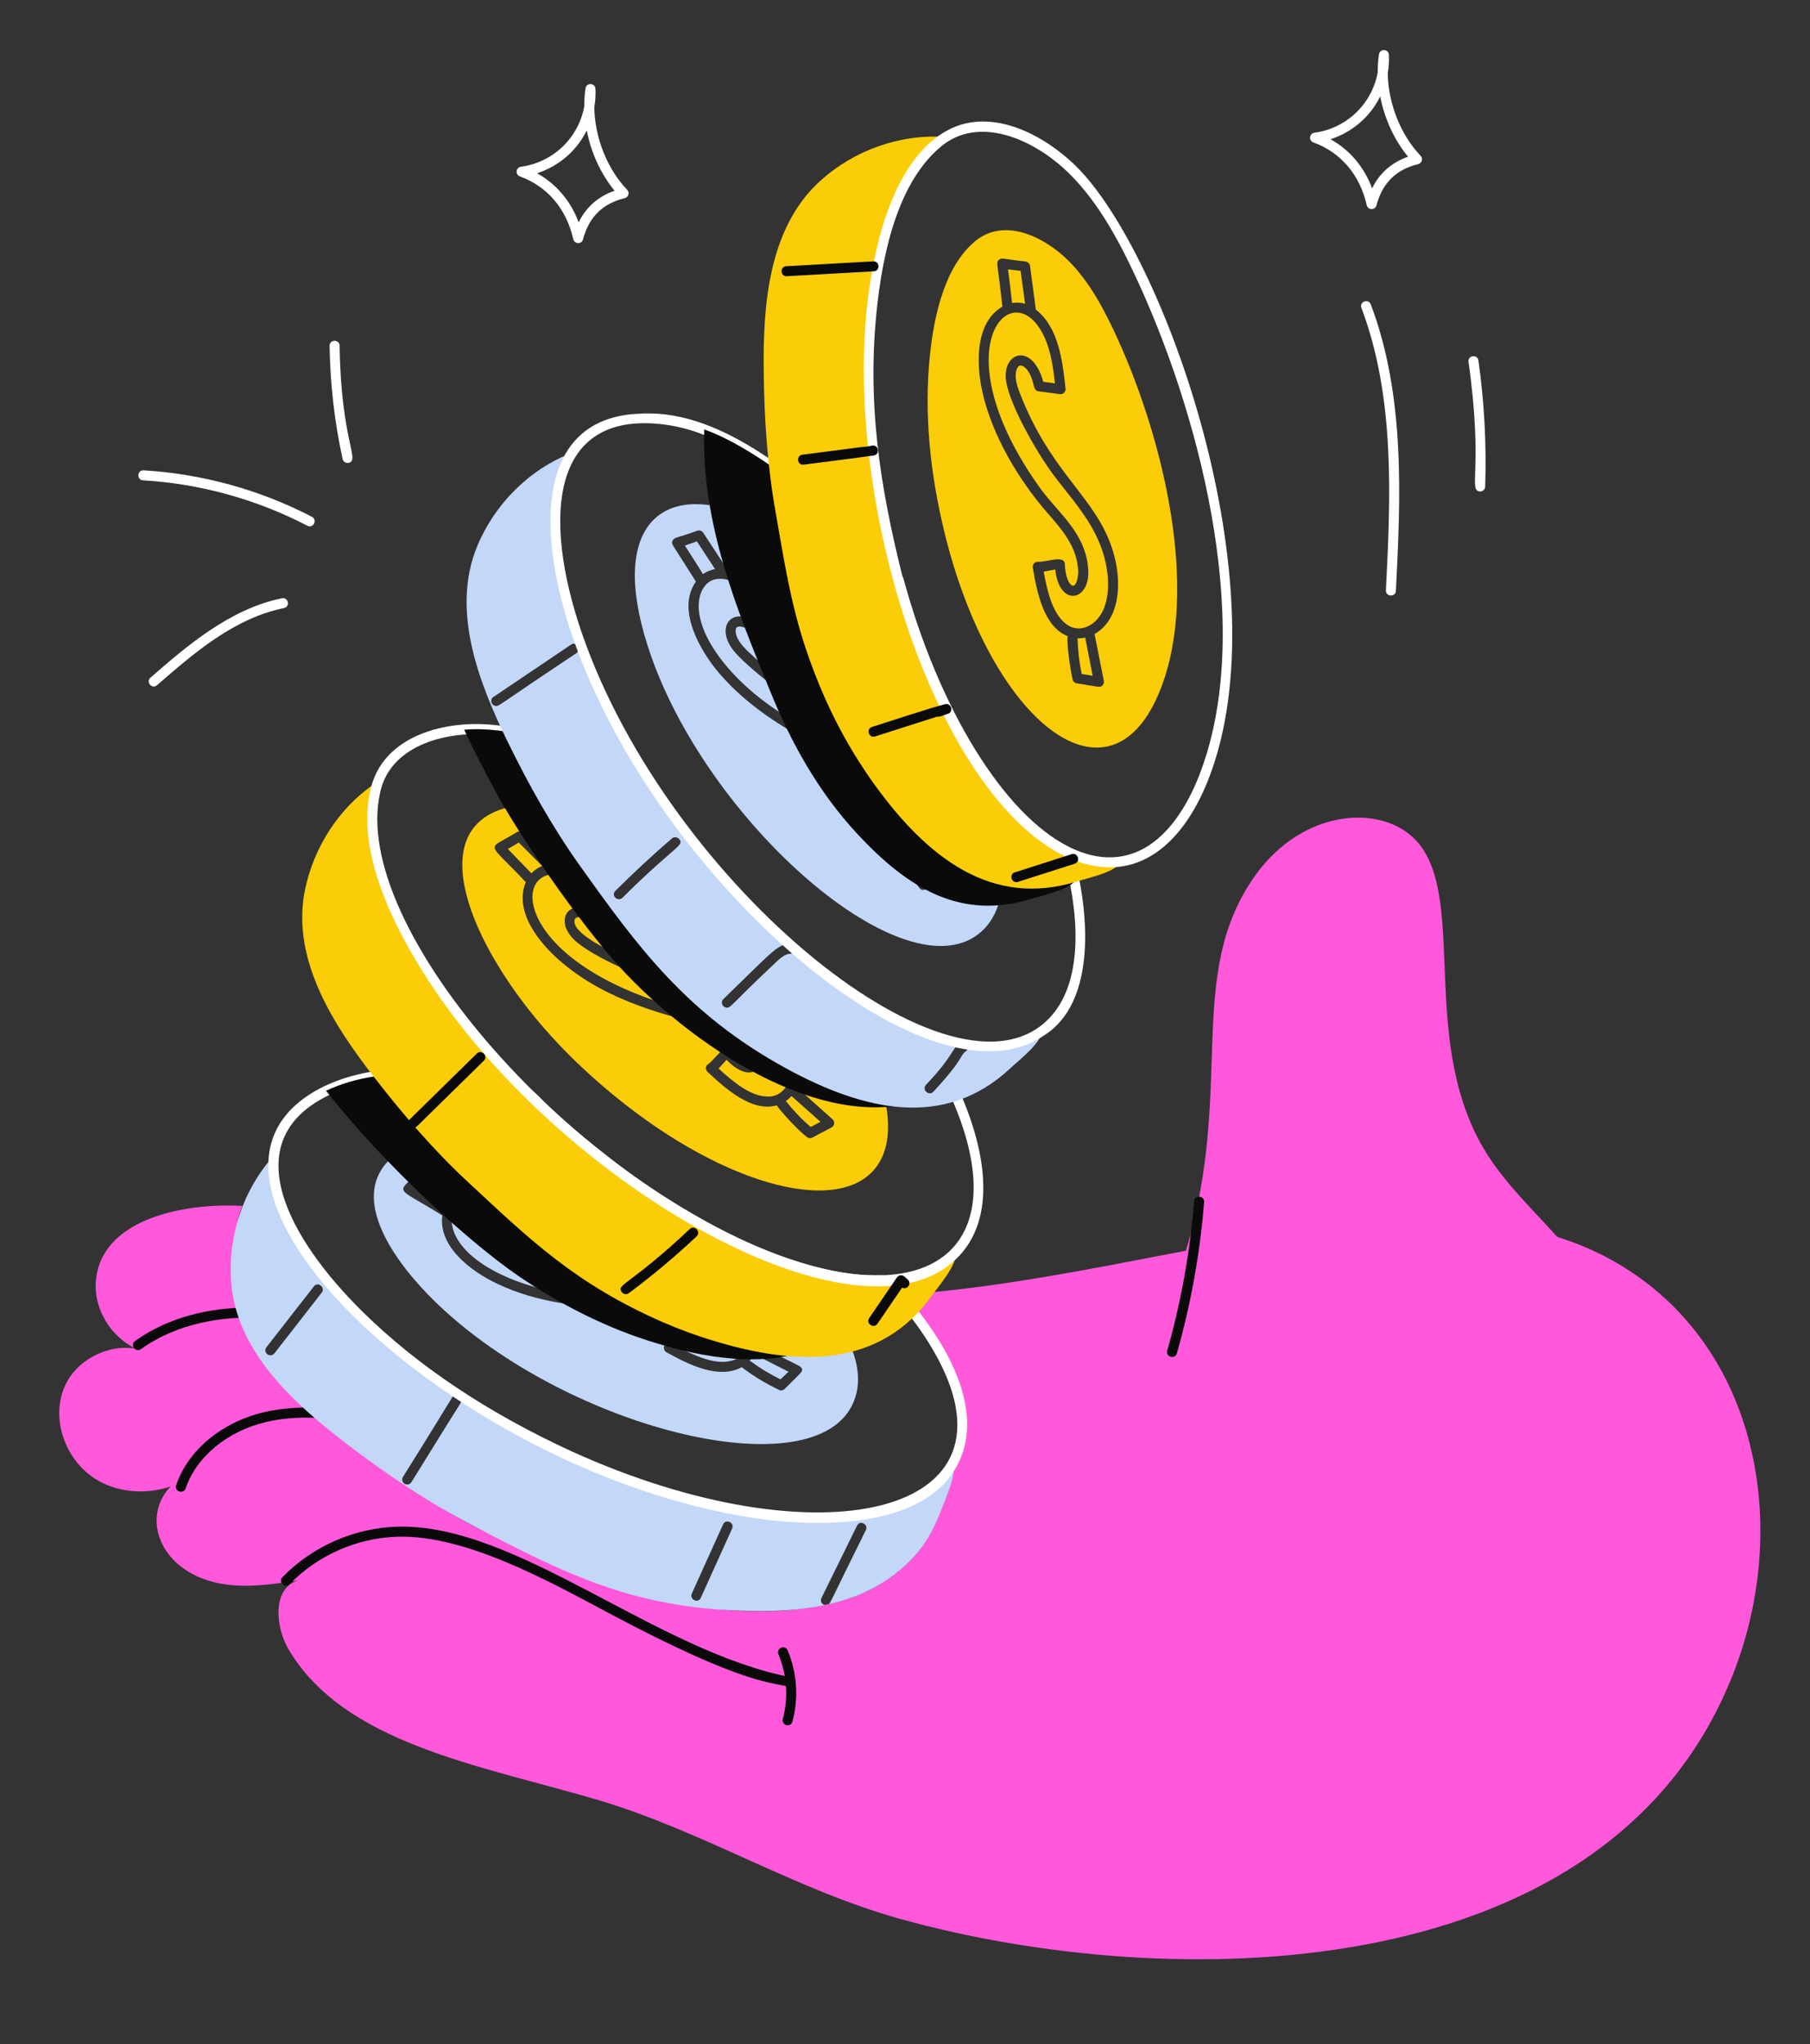 <svg width="442" height="499" viewBox="0 0 442 499" fill="none" xmlns="http://www.w3.org/2000/svg">
<rect x="0" y="0" width="442" height="499" fill="#333333" stroke="none"/>
<g clip-path="url(#clip0_9211_3633)">
<path d="M83.592 316.957C83.551 316.901 83.551 316.901 83.559 316.853C85.87 319.413 86.782 320.288 83.592 316.957Z" fill="#FF58DB"/>
<path d="M421.899 411.819C390.008 485.796 285.217 486.578 219.8 468.39C193.856 461.14 170.977 446.597 145.217 439.127C116.758 430.801 84.04 425.539 70.474 402.614C67.147 396.95 66.515 387.647 72.798 385.753C66.305 386.773 59.667 387.77 53.245 386.425C38.864 383.414 34.424 370.294 41.667 362.85C35.611 364.878 28.659 364.391 23.251 360.977C15.998 356.385 12.351 346.415 15.755 338.531C18.553 331.988 26.244 328.037 33.139 329.208C27.11 326.291 22.904 319.599 23.402 312.897C24.43 297.856 44.193 293.54 59.194 294.36C56.862 299.885 57.326 306.272 57.746 311.951C58.897 329.056 73.098 341.804 85.746 351.491C89.946 354.717 93.986 358.018 98.145 361.188C98.126 361.822 98.685 362.524 99.645 362.362C115.752 374.406 124.928 376.668 144.635 383.659C153.547 386.869 165.775 393.586 185.8 393.275C192.258 393.556 204.437 391.917 210.378 388.931C214.943 387.187 220.262 383.499 224.318 378.528C226.706 375.583 228.373 372.18 229.71 368.676C230.523 366.438 233.861 359.298 232.457 357.375C232.457 357.375 232.457 357.375 232.464 357.326C239.746 344.649 229.114 326.866 219.335 316.04C219.978 316.041 220.629 315.994 221.279 315.947C286.403 311.325 353.871 281.076 398.135 310.334C430.847 331.911 437.359 376.318 421.899 411.819Z" fill="#FF58DB"/>
<path d="M286.874 313.433C303.082 269.809 288.604 240.886 305.526 215.138C316.804 197.976 335.644 196.228 344.615 204.012C359.161 216.634 345.974 252.711 362.303 280.351C372.991 298.442 394.107 308.142 395.73 334.923" fill="#FF58DB"/>
<path d="M192.906 411.858C188.842 410.418 183.01 412.101 148.041 393.419C133.53 385.663 113.591 374.715 97.292 375.095C87.341 375.331 77.658 379.558 70.726 386.686C69.599 387.85 67.845 386.142 68.971 384.983C76.349 377.397 86.648 372.904 97.233 372.65C126.392 371.972 160.183 403.131 193.322 409.448C194.886 409.748 194.478 412.102 192.906 411.858Z" fill="#0A0A0A"/>
<path d="M43.021 362.513C45.921 354.008 54.084 347.201 64.327 344.744C74.538 342.296 85.201 344.244 92.329 345.927C92.986 346.082 93.394 346.74 93.238 347.397C93.085 348.055 92.381 348.482 91.771 348.305C84.878 346.677 74.599 344.794 64.895 347.123C55.463 349.383 47.967 355.583 45.335 363.297C44.81 364.836 42.5 364.039 43.021 362.513Z" fill="#0A0A0A"/>
<path d="M32.992 327.33C42.764 320.334 54.239 319.034 62.144 319.171C63.798 319.259 63.683 321.639 62.102 321.619C54.564 321.482 43.644 322.713 34.413 329.32C33.111 330.261 31.669 328.277 32.992 327.33Z" fill="#0A0A0A"/>
<path d="M192.153 421.121C192.108 421.114 192.066 421.108 192.022 421.096C191.37 420.917 190.982 420.248 191.158 419.594C192.558 414.384 192.178 408.777 190.092 403.804C189.466 402.315 191.724 401.362 192.346 402.859C194.642 408.329 195.058 414.498 193.519 420.232C193.357 420.84 192.762 421.216 192.153 421.121Z" fill="#0A0A0A"/>
<path d="M75.046 128.328C62.693 121.894 48.834 118.057 34.935 117.249C33.377 117.208 33.414 114.715 35.078 114.807C49.302 115.641 63.517 119.562 76.176 126.155C77.592 126.901 76.503 129.079 75.046 128.328Z" fill="white"/>
<path d="M83.661 112.043C81.687 102.979 80.619 93.684 80.486 84.422C80.465 82.805 82.907 82.77 82.932 84.387C83.262 107.633 88.025 112.346 85.115 112.98C84.492 113.123 83.811 112.728 83.661 112.043Z" fill="white"/>
<path d="M36.749 165.409C45.337 157.933 56.026 148.629 68.85 146.037C70.425 145.709 70.925 148.111 69.333 148.432C57.143 150.896 47.161 159.585 38.352 167.253C37.133 168.315 35.525 166.469 36.749 165.409Z" fill="white"/>
<path d="M232.551 357.378C222.409 375.498 182.349 375.011 139.219 355.438C130.306 351.33 121.435 346.636 112.989 341.116C113.143 341.783 113.641 340.411 100.472 361.786C99.417 363.27 97.656 361.763 98.392 360.523C111.323 339.919 110.535 340.44 111.419 340.08C96.049 329.947 76.006 312.743 69.198 295.558C67.611 291.555 66.321 286.047 66.951 281.995C59.303 290.38 55.632 301.895 56.433 312.725C57.584 329.83 71.785 342.578 84.433 352.265C93.498 359.217 103.298 365.888 113.536 371.34C141.12 385.985 157.554 393.585 188.522 393.242C193.025 393.047 196.981 392.72 201.466 391.79C200.652 391.663 200.248 390.784 200.595 390.071L209.278 372.417C209.998 370.938 212.125 372.081 211.437 373.495C202.244 391.988 202.922 391.155 202.34 391.579C210.873 389.703 218.685 385.549 224.412 378.531C226.8 375.586 228.467 372.183 229.804 368.68C230.616 366.441 233.954 359.302 232.551 357.378ZM65.059 328.864L76.619 314.033C77.652 312.669 79.535 314.328 78.565 315.523L67.005 330.354C65.884 331.65 64.103 330.04 65.059 328.864ZM176.561 372.131C177.108 370.703 179.426 371.514 178.783 373.12L171.168 389.95C170.481 391.579 168.268 390.356 168.946 388.961L176.561 372.131Z" fill="#C3D7F9"/>
<path d="M183.394 370.424C110.488 359.089 33.709 287.344 79.151 265.161C93.409 258.391 109.557 260.892 124.88 264.678C133.948 266.663 125.781 264.758 149.327 283.007C149.787 283.31 169.827 299.406 192.323 307.148C210.211 313.275 215.643 310.359 216.937 311.7C217.352 312.247 240.948 334.597 235.303 353.909C235.3 353.914 235.299 353.918 235.298 353.923C229.589 372.622 202.654 373.418 183.394 370.424ZM80.213 267.366C57.22 278.59 70.525 302.502 88.765 320.408C102.194 333.568 119.339 344.976 139.725 354.327C199.257 381.335 251.896 370.586 227.811 329.464C222.616 320.515 216.407 314.743 215.588 313.785C186.484 314.528 149.743 289.119 128.473 268.103C112.776 263.693 94.631 260.505 80.213 267.366Z" fill="white"/>
<path d="M103.895 287.791L110.878 291.895C109.936 292.541 109.269 293.328 108.774 294.29C106.426 292.836 104.079 291.383 101.668 290.018L103.895 287.791Z" fill="#C3D7F9"/>
<path d="M181.137 322.314C183.548 326.225 182.769 331.225 178.463 332.192C174.55 333.167 169.646 330.97 165.166 328.59C165.687 327.709 165.898 327.138 166.497 326.075C174.346 330.987 177.949 324.231 171.533 319.782C164.06 314.58 155.604 317.058 148.796 316.742C142.007 316.478 131.851 315.592 122.541 311.175C109.125 304.867 108.506 296.244 112.382 293.759C115.091 292.027 118.975 292.831 121.803 293.64C124.958 294.675 127.863 296.364 130.656 298.134L128.611 300.142C120.054 296.374 116.706 302.764 122.098 306.702C123.621 307.73 125.364 308.298 126.873 308.78C146.264 314.618 155.921 310.468 167.38 313.395C173.426 314.929 178.689 318.32 181.137 322.314Z" fill="#C3D7F9"/>
<path d="M184.113 330.547L192.553 334.829L190.58 336.7C187.961 335.402 185.428 333.87 183.077 332.118C183.449 331.632 183.822 331.146 184.113 330.547Z" fill="#C3D7F9"/>
<path d="M191.601 339.036C191.123 339.458 190.534 339.458 190.277 339.276C187.142 337.799 184.155 335.998 181.318 333.874C181.277 333.819 181.237 333.763 181.196 333.707C175.535 336.722 168.538 333.273 162.753 330.097C162.438 329.9 162.185 329.613 162.149 329.212C161.929 328.352 162.518 328.5 163.659 326.18C164.441 324.603 165.56 322.434 166.958 323.427C169.227 325.066 171.534 325.821 172.29 325.097C172.346 325.056 172.409 324.967 172.391 324.766C172.351 324.068 171.517 322.75 170.131 321.792C163.586 317.285 155.932 319.413 148.661 319.197C141.679 318.903 131.226 318.02 121.503 313.391C114.684 310.188 107.022 304.121 108.015 296.695C95.915 289.091 96.677 291.895 102.843 285.399C103.249 285.016 103.851 284.962 104.304 285.23L113.561 290.628C113.609 290.636 113.602 290.684 113.65 290.692C120.373 288.97 127.394 293.221 133.278 296.861C133.594 297.059 133.783 297.434 133.827 297.788C133.95 298.772 133.233 298.806 129.737 302.447C128.688 303.592 127.268 301.575 124.01 301.408C122.972 301.395 122.02 301.792 121.937 302.323C121.847 302.903 122.381 303.927 123.499 304.694C124.706 305.525 126.166 306 127.586 306.418C147.058 312.218 155.924 308.006 167.948 311.011C176.369 313.183 186.127 319.813 184.826 328.185L184.874 328.192C195.098 333.609 195.78 333.261 195.884 334.407C195.921 334.809 195.204 335.511 191.601 339.036ZM191.974 308.312C189.902 307.381 173.176 302.609 149.652 284.807C138.713 280.813 120.811 275.649 109.136 277.073C104.134 277.731 98.327 279.748 94.726 283.493C85.549 293.078 96.597 308.362 106.275 317.754C138.796 349.401 201.94 364.73 208.946 340.793C212.277 329.775 200.783 315.893 191.974 308.312Z" fill="#C3D7F9"/>
<path d="M216.54 313.079C213.12 317.764 210.478 321.628 206.193 324.882C204.33 325.341 193.357 338.085 160.109 327.813C148.205 324.244 136.754 318.389 126.532 311.409C114.759 303.337 94.317 284.901 79.609 266.255C94.415 259.231 113.04 262.437 129.03 267.009C150.317 288.128 187.538 313.58 215.98 312.547C216.151 312.722 216.37 312.904 216.54 313.079Z" fill="#0A0A0A"/>
<path d="M227.692 316.089C215.011 333.93 194.971 333.656 173.954 327.184C169.792 325.943 165.772 324.427 161.829 322.726C140.667 313.473 129.507 302.697 114.636 288.862C106.108 281.004 98.397 272.035 91.391 262.978C81.615 250.422 71.182 234.449 74.391 217.626C76.531 206.725 83.046 196.653 92.38 190.73C92.066 191.473 91.842 192.279 91.666 193.093C88.548 206.465 95.657 222.17 102.684 233.952C134.199 286.933 210.161 330.101 233.304 305.777C233.783 308.605 229.803 313.167 227.692 316.089Z" fill="#FBCC08"/>
<path d="M101.629 234.579C91.662 217.863 87.907 203.81 90.472 192.818C93.293 179.682 108.765 175.33 121.985 177.119C132.976 178.466 143.796 183.724 152.899 188.633C154.325 189.401 153.156 191.559 151.738 190.783C142.835 185.986 132.352 180.829 121.666 179.544C109.798 177.931 95.379 181.633 92.858 193.353C85.091 226.652 141.433 289.651 192.232 307.133C230.021 320.077 248.572 302.075 231.213 265.517C230.517 264.049 232.731 263.013 233.42 264.468C239.729 277.749 244.307 295.856 234.193 306.61C209.879 332.18 132.915 287.215 101.629 234.579Z" fill="white"/>
<path d="M126.684 205.664L132.423 211.406C131.374 211.787 130.488 212.392 129.773 213.172C127.854 211.19 125.935 209.21 124.016 207.229L126.684 205.664Z" fill="#FBCC08"/>
<path d="M147.9 226.432C152.816 223.605 152.573 224.048 152.98 223.362C153.994 224.163 155.183 224.793 156.465 225.141C165.044 233.009 163.491 231.235 171.06 240.128C168.488 239.462 165.83 238.77 164.125 238.258C158.881 236.779 138.414 228.789 140.408 224.327C140.629 223.866 141.648 223.678 142.688 223.988C145.517 224.852 146.71 227.302 147.9 226.432Z" fill="#FBCC08"/>
<path d="M149.951 222.496L147.451 223.938C139.938 218.092 135.291 223.565 139.454 228.584C142.972 232.867 156.178 238.547 163.463 240.631C168.937 242.071 171.773 242.788 174.051 243.514C179.468 249.408 183.545 251.808 190.526 254.687C195.51 261.819 192.073 267.868 187.42 267.665C183.415 267.636 179.19 264.257 175.47 260.809C175.912 260.392 177.309 258.795 177.433 258.689C183.949 265.606 188.865 259.575 183.869 253.899C178.117 247.126 169.753 247.256 162.709 245.166C121.173 232.265 125.445 206.171 141.519 215.296C141.568 215.303 141.568 215.303 141.568 215.303C144.866 217.365 146.899 219.33 149.951 222.496Z" fill="#FBCC08"/>
<path d="M197.983 275.097C195.751 273.216 193.758 271.075 191.892 268.756C192.387 268.437 192.848 268.014 193.269 267.535L200.357 273.833L197.983 275.097Z" fill="#FBCC08"/>
<path d="M214.703 283.783C206.562 297.315 177.603 290.041 150.119 267.556C139.184 258.631 128.887 247.825 121.345 235.22C112.578 220.76 107.054 201.977 123.286 197.267L123.335 197.275C127.845 196.004 133.3 196.143 137.983 197.275C149.838 218.385 147.799 215.074 148.675 216.358C148.771 217.016 148.922 217.634 149.171 218.266C145.58 214.648 140.54 210.989 135.359 210.972C135.366 210.924 135.366 210.924 135.325 210.868C128.247 204.192 127.701 202.297 126.292 203.079C118.646 207.822 118.657 204.891 128.396 215.333C125.499 222.299 131.408 230.082 137.18 234.911C143.477 240.245 151.134 244.157 161.951 247.472C168.632 249.561 176.77 249.366 182.041 255.445C182.874 256.45 184.004 258.722 183.281 259.251C182.321 259.695 180.289 258.439 178.504 256.231C177.017 254.429 174.55 258.668 172.963 259.725C172.321 260.11 172.16 260.936 172.766 261.625C177.277 265.846 183.679 271.55 189.707 269.801C189.953 270.571 196.361 277.615 197.617 277.811C198.321 277.92 198.698 277.421 203.072 275.195C203.892 274.702 203.868 273.665 203.283 273.198L194.637 265.47C194.757 264.694 196.511 261.511 194.231 256.301C200.911 259.171 207.878 261.788 214.842 264.108C217.01 270.249 218.082 278.208 214.703 283.783Z" fill="#FBCC08"/>
<path d="M226.99 267.838C202.656 277.544 171.022 256.574 153.1 237.94C143.415 227.811 129.827 208.315 123.343 197.286L123.294 197.279C119 189.722 114.883 181.512 113.357 178.116C118.749 177.669 124.388 178.438 129.65 179.956C134.214 192.348 141.262 202.158 146.971 213.382C147.538 214.509 148.079 215.484 148.683 216.37C149.443 221.11 152.945 224.162 156.474 225.153C158.423 226.94 160.613 228.766 163.1 231.231C171.471 239.461 175.332 247.732 186.548 252.94C207.801 262.822 226.52 267.64 226.99 267.838Z" fill="#0A0A0A"/>
<path d="M254.278 251.72C249.458 255.029 243.221 255.989 236.029 254.822C236.078 254.83 236.07 254.878 236.118 254.885C236.478 255.436 236.406 256.217 235.848 256.625C234.251 257.792 235.559 258.259 227.932 266.48C226.804 267.633 225.054 266.015 226.113 264.811C232.848 257.721 232.28 256.192 234.371 254.663C234.427 254.622 234.539 254.541 234.636 254.556C222.679 252.202 208.377 244.238 194.083 231.771C194 232.303 193.531 232.774 192.929 232.829C191.643 232.827 190.313 234.055 188.913 235.421C178.119 245.572 178.477 246.122 177.33 245.943C176.305 245.784 175.934 244.515 176.664 243.86C188.224 232.663 189.718 230.645 192.509 230.438C171.512 211.673 150.83 183.508 140.946 154.968C136.43 141.858 131.971 122.031 139.689 110.529C129.272 114.502 120.819 123.036 116.557 133.261C109.992 149.067 117.028 166.838 124.01 181.137C129.043 191.422 134.808 201.77 141.511 211.176C155.882 231.341 167.76 247.525 191.859 260.723C210.963 271.188 230.697 275.75 246.739 260.743C248.74 258.858 254.605 254.351 254.278 251.72ZM140.801 159.399C120.947 172.601 121.892 172.444 121.027 172.31C119.845 172.126 119.612 170.644 120.529 170.104L139.436 157.356C140.818 156.444 142.164 158.403 140.801 159.399ZM152.002 219.142C150.97 220.195 149.06 218.672 150.286 217.44C154.733 213.034 159.365 208.706 164.104 204.643C164.614 204.227 165.395 204.299 165.859 204.816C167.208 206.473 164.872 206.344 152.002 219.142Z" fill="#C3D7F9"/>
<path d="M139.785 155.366C131.647 131.736 130.015 103.01 154.88 101.047C155.017 101.02 155.226 101.014 155.365 101.036C174.778 99.279 194.038 115.478 209.657 129.982L209.655 129.982C210.095 130.333 220.35 140.263 220.589 141.111C229.275 173.092 245.164 198.838 261.083 206.74C261.428 206.886 261.717 207.172 261.82 207.531C266.175 222.463 267.823 244.776 254.914 252.762C226.643 272.241 160.282 214.689 139.785 155.366ZM163.481 103.805C134.077 99.234 132.43 126.508 142.099 154.566C163.398 216.256 233.534 273.09 256.45 248.303C256.451 248.298 256.451 248.298 256.451 248.298C265.171 238.887 263.154 221.145 259.624 208.741C243.036 200.252 227.245 174.768 218.3 142.016C217.74 141.374 216.609 140.238 216.472 140.128C203.441 126.665 182.063 106.694 163.481 103.805Z" fill="white"/>
<path d="M174.618 138.922C173.502 139.094 172.543 139.539 171.657 140.144C170.24 137.796 168.72 135.481 167.247 133.173L170.179 132.144L174.618 138.922Z" fill="#C3D7F9"/>
<path d="M217.114 205.21C213.148 204.297 209.735 200.153 206.811 196.037C207.778 195.425 207.816 195.196 209.149 194.371C213.911 202.104 220.163 197.997 216.46 190.955C212.076 183.059 203.796 181.584 197.426 178.098C191.456 174.794 182.821 169.542 176.461 161.427C167.22 149.687 170.642 141.75 175.132 141.326C181.019 140.628 186.461 148.316 189.542 153.365L186.786 154.223C180.796 147.078 174.931 151.292 178.063 157.172C178.9 158.787 180.233 160.083 181.395 161.204C196.196 175.08 206.594 175.722 215.557 183.391C228.209 194.31 224.61 206.806 217.114 205.21Z" fill="#C3D7F9"/>
<path d="M222.899 206.211L228.545 213.819L225.901 214.596C224.179 212.299 222.592 209.776 221.269 207.145C221.845 206.938 222.389 206.626 222.899 206.211Z" fill="#C3D7F9"/>
<path d="M244.871 209.427C242.915 183.321 219.34 154.382 198.946 137.16C192.957 132.072 186.618 127.325 179.67 124.908C160.595 118.218 148.328 129.647 158.965 160.043C173.765 202.381 223.438 244.952 240.587 226.478C244.456 222.279 245.389 215.644 244.871 209.427ZM225.804 217.152C225.403 217.339 224.773 217.181 224.529 216.756C222.378 214.046 220.512 211.084 218.918 207.966C218.877 207.91 218.941 207.821 218.9 207.765C212.86 208.446 207.285 201.009 204.006 196.294C203.564 195.69 203.757 194.746 204.54 194.447C206.615 193.527 209.667 190.122 210.73 192.192C212.296 195.184 214.576 196.868 215.015 195.828C215.265 195.174 215.111 193.616 214.3 192.154C210.41 185.05 202.271 183.584 196.257 180.243C190.102 176.861 181.158 171.363 174.497 162.953C169.886 156.962 165.578 148.096 169.943 141.955C163.847 132.274 163.946 132.936 164.199 132.104C164.643 131.054 165.179 131.428 170.29 129.537C170.859 129.378 171.424 129.565 171.743 130.06L177.621 139.041L177.614 139.089C184.51 140.627 188.788 147.477 192.459 153.423C192.876 153.994 192.531 155.009 191.787 155.199C187.278 156.433 186.318 157.469 185.457 156.442C184.462 155.199 183.364 153.988 182.127 153.351C181.165 152.855 180.135 152.794 179.818 153.239C179.509 153.637 179.57 154.834 180.226 156.025C180.916 157.32 182.029 158.433 183.069 159.386C197.715 173.229 207.552 173.288 217.183 181.566C223.883 187.315 229.47 197.67 224.564 204.439C224.612 204.447 224.612 204.447 224.612 204.447C231.4 213.898 232.115 213.911 231.697 214.901C231.588 215.28 230.241 215.716 225.804 217.152Z" fill="#C3D7F9"/>
<path d="M260.519 207.872C259.569 207.403 258.618 206.864 257.668 206.274C220.32 193.214 193.053 124.93 195.441 119.445C193.227 116.963 180.934 107.908 171.969 104.827C171.278 127.938 180.039 149.016 187.963 168.432C193.103 181.208 199.877 193.346 209.33 203.526C221.677 216.804 234.624 224.809 252.106 219.332C254.758 218.507 260.389 217.304 262.344 215.232C261.883 212.785 261.277 210.316 260.567 207.879L260.519 207.872Z" fill="#0A0A0A"/>
<path d="M100.122 273.172L116.439 257.17C117.599 256.047 119.305 257.784 118.149 258.915L101.832 274.917C100.678 276.048 98.965 274.304 100.122 273.172Z" fill="#0A0A0A"/>
<path d="M151.845 315.413C150.409 313.469 153.84 313.731 168.422 300.021C169.601 298.909 171.278 300.696 170.098 301.799C164.865 306.722 159.297 311.386 153.556 315.659C153.014 316.063 152.249 315.954 151.845 315.413Z" fill="#0A0A0A"/>
<path d="M212.26 321.733L219.027 311.824C219.42 311.25 220.252 311.081 220.84 311.588L221.65 312.299C222.74 313.257 221.547 314.972 220.289 314.311L214.279 323.11C213.362 324.449 211.348 323.061 212.26 321.733Z" fill="#0A0A0A"/>
<path d="M273.84 210.249C272.499 212.848 266.634 214.03 263.136 215.117C242.146 221.692 226.465 209.349 213.554 191.523C206.099 181.15 200.774 170.303 196.717 158.173C193.035 147.158 191.423 136.515 189.426 125.168C187.388 113.766 186.6 101.964 186.499 90.516C186.301 74.6 187.629 55.555 200.344 44.12C208.583 36.642 219.948 32.618 231.004 33.446C219.053 40.74 214.596 60.295 213.038 74.203C206.159 135.308 240.606 215.767 273.84 210.249Z" fill="#FBCC08"/>
<path d="M259.951 208.97C228.737 193.563 206.187 124.053 211.811 74.066C213.416 59.771 218.065 39.909 230.354 32.399C241.224 25.636 254.586 32.556 262.73 40.54C284.275 61.623 313.525 143.362 295.063 190.312C288.438 207.112 276.303 216.782 259.951 208.97ZM260.926 206.724C262.397 207.2 269.161 211.24 277.256 208.079C285.269 204.893 290.126 196.171 292.785 189.417C306.386 154.84 293.858 103.787 278.169 69.371C273.981 60.176 268.666 49.766 261.019 42.284C252.312 33.754 238.802 28.061 229.674 35.874C221.529 42.689 216.34 55.627 214.243 74.338C211.603 97.784 214.75 118.29 220.483 141.122C229.157 173.068 245.023 198.795 260.926 206.724Z" fill="white"/>
<path d="M263.134 155.801C263.223 158.753 263.553 161.682 264.147 164.513L266.827 164.949L265.007 155.637C264.379 155.775 263.755 155.824 263.134 155.801Z" fill="#FBCC08"/>
<path d="M250.324 74.143L249.234 66.131L246.156 65.754C246.512 68.49 246.839 71.234 247.149 73.983C248.195 73.787 249.265 73.83 250.324 74.143Z" fill="#FBCC08"/>
<path d="M269.683 148.245C271.298 143.871 270.73 137.606 268.207 131.888C265.533 125.83 261.197 121.143 257.449 116.176C252.984 110.265 245.865 97.663 245.597 92.112C245.288 85.718 252.201 83.853 254.768 93.194L257.615 93.579C257.225 90.062 256.676 86.067 255.264 82.779C247.914 65.577 228.849 84.233 254.121 119.317C258.327 125.161 265.223 130.089 265.747 139.088C266.195 146.799 258.681 148.316 257.688 139.024C256.901 139.111 255.853 139.398 254.866 139.518C255.751 144.508 257.061 149.724 260.237 152.238C263.737 155.02 268.121 152.477 269.683 148.245Z" fill="#FBCC08"/>
<path d="M273.051 82.986C269.823 75.844 266.141 68.836 260.903 63.634C255.191 57.962 245.306 52.831 238.026 58.963C230.727 65.112 228.134 76.882 227.11 86.46C225.547 101.055 227.232 115.882 230.557 129.625C241.953 176.726 271.369 199.353 283.491 167.995C292.927 143.581 284.042 107.306 273.051 82.986ZM268.17 167.648C267.683 167.573 262.442 166.72 262.929 166.795C262.436 166.713 262.042 166.343 261.931 165.857C261.337 163.241 260.431 157.107 260.74 155.302C254.913 152.991 253.234 144.711 252.208 138.542C252.077 137.758 252.716 137.073 253.497 137.124C255.633 137.263 259.959 135.336 260.034 137.729C260.129 140.537 260.978 142.801 262.012 142.986C262.948 142.979 263.369 140.535 263.294 139.232C262.956 133.404 259.369 129.308 255.899 125.342C248.728 117.15 242.29 106.275 239.921 95.779C238.255 88.407 238.283 78.563 244.789 74.86C243.556 63.81 243.213 64.144 243.864 63.49C244.602 62.748 245.179 63.321 250.462 63.82C251.027 63.995 251.453 64.317 251.527 64.87C251.595 65.38 253.046 76.246 252.957 75.58C258.452 79.859 259.465 87.921 260.202 94.868C260.283 95.649 259.62 96.313 258.824 96.21L253.618 95.512C252.041 95.383 252.769 92.893 250.912 90.384C250.282 89.522 249.374 89.019 248.9 89.288C248.421 89.542 247.962 90.626 248.029 91.999C248.098 93.451 248.649 94.957 249.158 96.259C256.186 114.16 265.74 120.267 270.432 130.903C273.246 137.27 273.817 144.072 271.966 149.095C271.038 151.608 269.352 153.601 267.295 154.759C267.58 156.2 269.685 166.858 269.557 166.206C269.718 167.04 269.008 167.779 268.17 167.648Z" fill="#FBCC08"/>
<path d="M192.001 64.985L213.239 63.792C214.842 63.686 215.002 66.144 213.377 66.23L192.139 67.423C190.533 67.526 190.378 65.071 192.001 64.985Z" fill="#0A0A0A"/>
<path d="M195.945 110.993L210.776 109.075C211.173 109.026 211.605 109.074 212.183 108.931C212.454 108.867 212.725 108.803 212.994 108.763C214.596 108.518 214.965 110.931 213.368 111.179C210.956 111.551 196.766 113.354 196.259 113.42C194.664 113.628 194.332 111.209 195.945 110.993Z" fill="#0A0A0A"/>
<path d="M212.956 177.433C217.634 175.975 226.886 172.871 230.783 171.896C232.37 171.503 232.945 173.87 231.391 174.262C230.637 174.466 229.829 174.993 228.759 174.95L213.701 179.762C212.122 180.248 211.449 177.912 212.956 177.433Z" fill="#0A0A0A"/>
<path d="M247.822 212.938L261.694 208.502C263.249 208.021 263.968 210.345 262.438 210.831L248.567 215.267C247.015 215.754 246.289 213.425 247.822 212.938Z" fill="#0A0A0A"/>
<path d="M338.439 144.083C339.54 122.095 340.79 97.173 332.461 75.164C331.885 73.648 334.172 72.791 334.745 74.301C343.257 96.788 341.994 121.979 340.88 144.201C340.802 145.826 338.355 145.707 338.439 144.083Z" fill="white"/>
<path d="M358.61 88.33C358.382 86.72 360.81 86.406 361.031 87.991C362.467 98.15 363.024 108.512 362.681 118.782C362.659 119.455 362.095 119.986 361.42 119.963C358.444 119.786 362.28 114.319 358.61 88.33Z" fill="white"/>
<path d="M333.756 50.093C332.064 42.653 327.432 37.211 320.717 34.756C319.523 34.319 319.712 32.569 320.977 32.395C328.57 31.387 334.952 25.649 336.44 17.661C336.427 16.175 336.526 14.702 336.739 13.266C336.951 11.834 339.093 11.88 339.171 13.383C339.242 14.888 339.142 16.399 338.883 17.881C338.998 25.192 341.985 32.886 346.916 38.032C347.562 38.701 347.246 39.837 346.323 40.061C340.91 41.385 337.575 44.679 336.13 50.134C335.801 51.391 334.031 51.295 333.756 50.093ZM324.919 33.993C329.603 36.597 333.093 40.711 335.07 45.967C336.884 42.252 339.821 39.669 343.843 38.25C340.46 34.162 338.089 28.927 337.04 23.535C334.509 28.696 330.027 32.322 324.919 33.993Z" fill="white"/>
<path d="M139.998 58.393C138.305 50.953 133.676 45.511 126.962 43.061C125.767 42.625 125.953 40.875 127.218 40.699C134.732 39.695 141.177 34.017 142.682 25.971C142.668 24.48 142.766 23.007 142.98 21.571C143.193 20.127 145.338 20.203 145.41 21.688C145.485 23.193 145.385 24.704 145.126 26.186C145.241 33.497 148.228 41.187 153.157 46.337C153.803 47.005 153.487 48.141 152.564 48.366C147.151 49.685 143.817 52.979 142.372 58.434C142.042 59.691 140.272 59.595 139.998 58.393ZM131.16 42.298C135.845 44.897 139.335 49.011 141.311 54.267C143.126 50.552 146.062 47.969 150.083 46.554C146.703 42.462 144.33 37.227 143.283 31.835C140.762 36.958 136.33 40.601 131.16 42.298Z" fill="white"/>
<path d="M285.042 329.677C288.417 317.806 290.623 305.544 291.601 293.237C291.728 291.655 294.168 291.773 294.04 293.433C293.05 305.897 290.812 318.318 287.393 330.342C286.955 331.885 284.595 331.239 285.042 329.677Z" fill="#0A0A0A"/>
</g>
<defs>
<clipPath id="clip0_9211_3633">
<rect width="441" height="499" fill="white" transform="translate(0.137)"/>
</clipPath>
</defs>
</svg>
